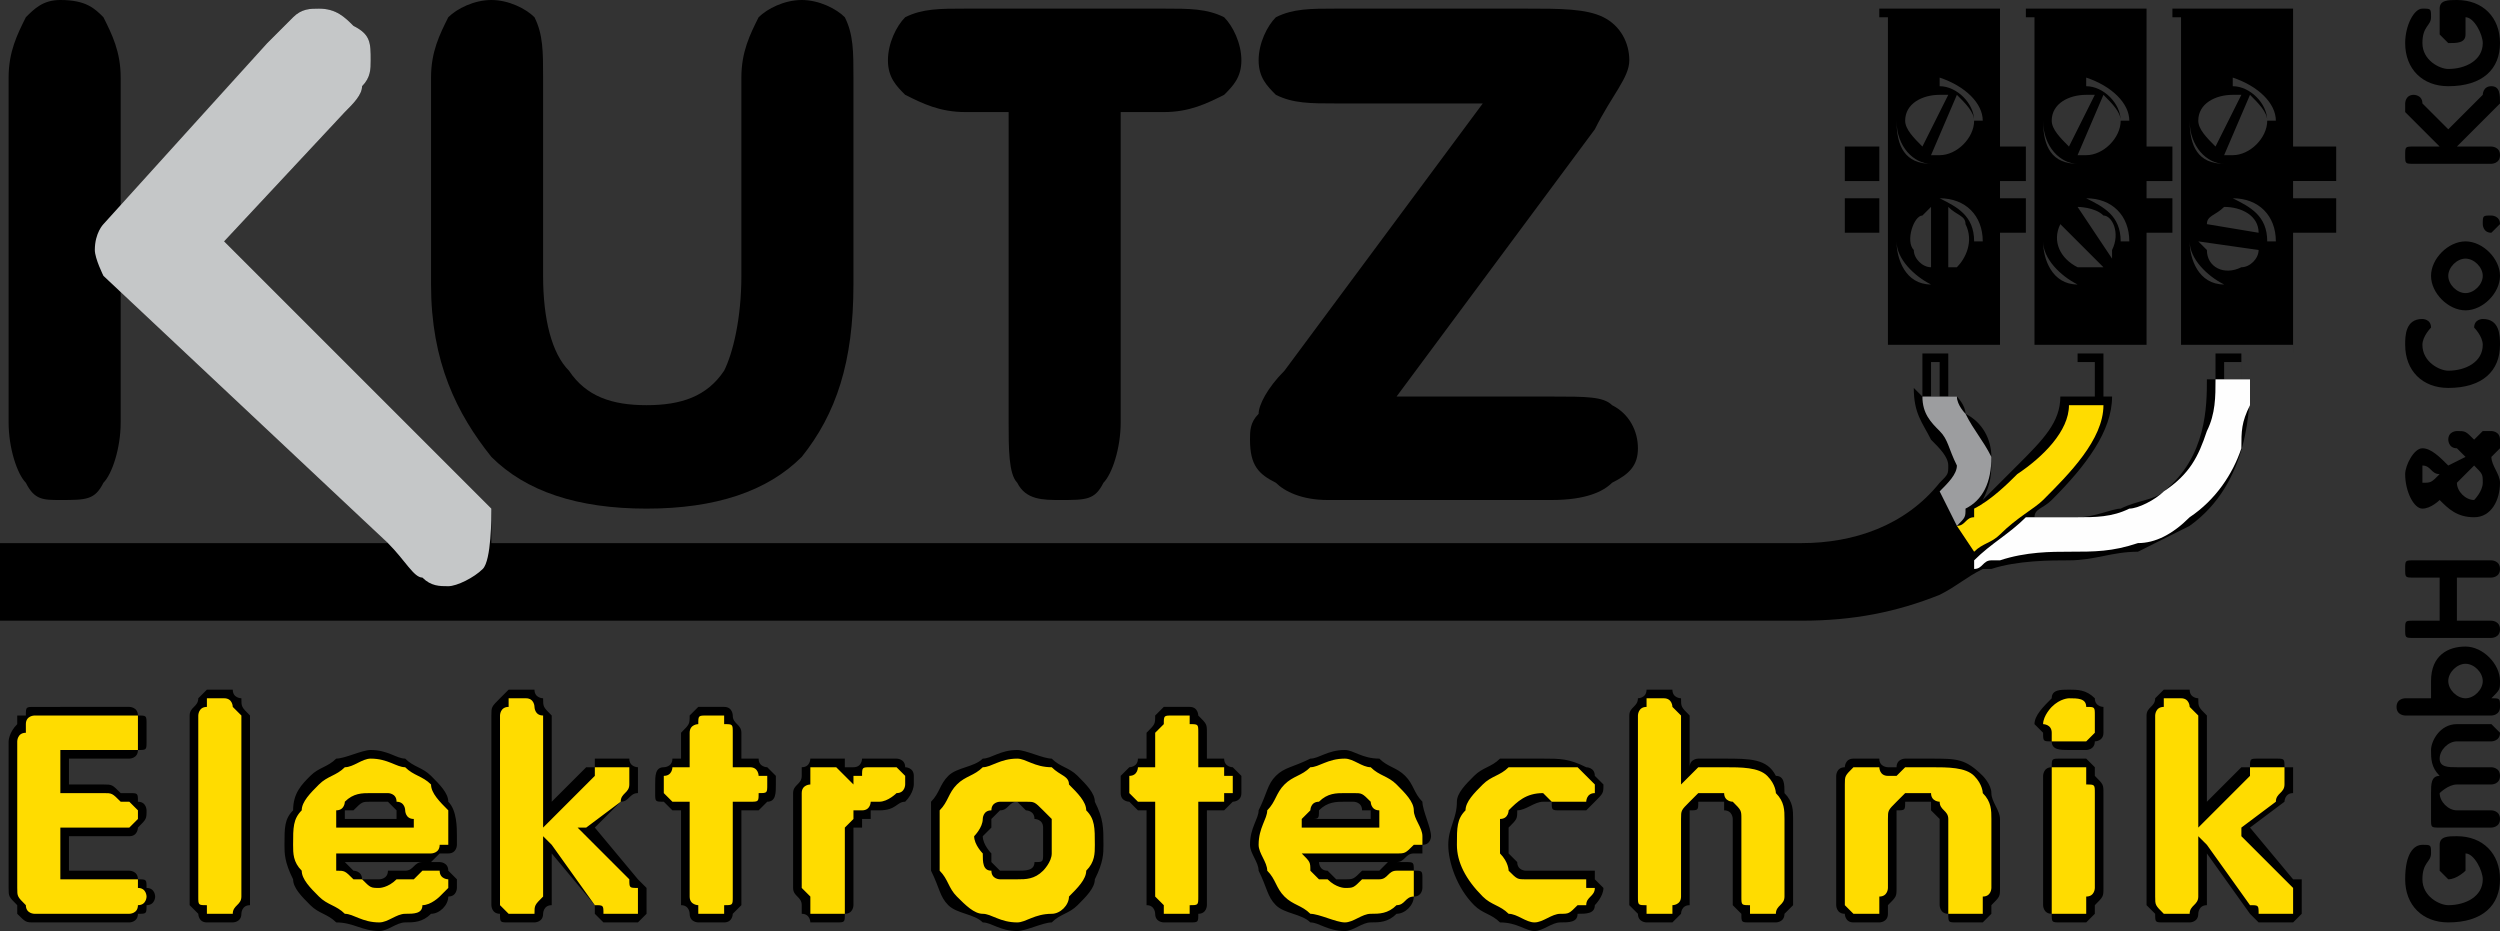 <?xml version="1.0" encoding="UTF-8"?>
<!DOCTYPE svg PUBLIC "-//W3C//DTD SVG 1.1//EN" "http://www.w3.org/Graphics/SVG/1.1/DTD/svg11.dtd">
<!-- Creator: CorelDRAW X7 -->
<svg xmlns="http://www.w3.org/2000/svg" xml:space="preserve" width="290px" height="108px" version="1.1" style="shape-rendering:geometricPrecision; text-rendering:geometricPrecision; image-rendering:optimizeQuality; fill-rule:evenodd; clip-rule:evenodd"
viewBox="0 0 290 108"
 xmlns:xlink="http://www.w3.org/1999/xlink">
 <rect x="0" y="0" width="290" height="108" fill="#333333" stroke="none"/>
 <defs>
  <style type="text/css">
   <![CDATA[
    .fil5 {fill:#FEFEFE}
    .fil3 {fill:#C5C7C8}
    .fil6 {fill:#9C9D9F}
    .fil2 {fill:black}
    .fil1 {fill:black}
    .fil7 {fill:#FFDC00}
    .fil8 {fill:black;fill-rule:nonzero}
    .fil0 {fill:black;fill-rule:nonzero}
    .fil4 {fill:#FFDC00;fill-rule:nonzero}
   ]]>
  </style>
 </defs>
 <g id="Ebene_x0020_1">
  <g id="_842338160">
   <g>
    <path class="fil0" d="M22 85c0,-1 0,-2 0,-2 0,-1 1,-1 1,-2 0,0 0,0 1,-1 0,0 1,0 1,0 1,0 1,0 2,0 0,1 1,1 1,1l0 0 0 0c0,1 0,1 1,2 0,0 0,1 0,2l0 18c0,1 0,1 0,2 -1,0 -1,1 -1,1l0 0c0,1 -1,1 -1,1 -1,0 -1,0 -2,0 0,0 -1,0 -1,0 -1,0 -1,-1 -1,-1 0,0 -1,-1 -1,-1 0,-1 0,-1 0,-2l0 -18zm18 15l0 0c0,0 0,0 0,0 0,0 1,1 1,1 0,0 1,0 1,1 1,0 1,0 2,0 0,0 1,0 1,-1 1,0 2,0 2,0 1,0 1,-1 2,-1 0,0 1,0 1,0 0,0 1,0 1,0 0,0 1,0 1,1l0 0c0,0 0,0 1,1 0,0 0,0 0,1 0,0 0,1 -1,1 0,1 -1,2 -2,2l0 0c-1,1 -2,1 -3,1 -1,0 -2,1 -3,1l0 0c-2,0 -3,-1 -5,-1 -1,-1 -2,-1 -3,-2 -1,-1 -2,-2 -2,-3 -1,-2 -1,-3 -1,-4l0 0c0,-2 0,-3 1,-4 0,-2 1,-3 2,-4l0 0c1,-1 2,-1 3,-2 1,0 3,-1 4,-1 2,0 3,1 4,1 1,1 2,1 3,2 1,1 2,2 2,3 1,1 1,3 1,4l0 0c0,0 0,1 0,1 0,0 0,1 -1,1 0,0 0,0 -1,0 0,0 -1,1 -1,1l-10 0zm24 -7l0 0 4 -4 0 0c0,0 0,0 1,0 0,-1 0,-1 0,-1l0 0c1,0 1,0 1,0 1,0 1,0 1,0 1,0 1,0 1,0 1,0 1,0 1,0 0,1 1,1 1,1 0,1 0,1 0,1 0,1 0,1 0,1 0,0 0,1 0,1 -1,0 -1,1 -2,1l0 0 -3 3 5 6 0 0c0,0 0,0 0,0 1,1 1,1 1,1 0,0 0,1 0,1 0,0 0,0 0,1l0 0c0,0 0,0 0,1 0,0 0,0 -1,1 0,0 0,0 -1,0 0,0 -1,0 -1,0 0,0 -1,0 -1,0 0,0 -1,0 -1,0 0,0 0,0 -1,-1 0,0 0,0 0,-1l-5 -6 0 4c0,1 0,1 0,2 -1,0 -1,1 -1,1 0,1 -1,1 -1,1 -1,0 -1,0 -2,0 0,0 -1,0 -1,0 -1,0 -1,0 -1,-1l0 0c-1,0 -1,-1 -1,-1 0,-1 0,-1 0,-2l0 -18c0,-1 0,-2 0,-2 0,-1 0,-1 1,-2 0,0 0,0 1,-1 0,0 1,0 1,0 1,0 1,0 2,0 0,1 1,1 1,1 0,1 0,1 1,2 0,0 0,1 0,2l0 8zm28 10l0 0 0 -11c0,-1 1,-1 1,-2 0,0 0,-1 0,-1 1,0 1,-1 1,-1 1,0 1,0 2,0 0,0 0,0 1,0 0,0 0,0 1,0l0 0 0 0c0,0 0,1 0,1 0,0 1,0 1,0 0,0 0,0 0,0 1,0 1,-1 1,-1 1,0 1,0 1,0 1,0 1,0 2,0 0,0 0,0 1,0 0,0 1,0 1,1 0,0 1,0 1,1 0,0 0,0 0,1 0,0 0,1 -1,2 -1,0 -1,1 -3,1l0 0c0,0 0,0 -1,0 0,0 0,0 0,1l0 0c-1,0 -1,0 -1,0 0,0 0,0 0,0l0 0 0 1c-1,0 -1,0 -1,0 0,0 0,1 0,1l0 6c0,1 0,1 0,2 0,0 0,1 -1,1 0,1 0,1 -1,1 0,0 -1,0 -1,0 -1,0 -1,0 -2,0 0,0 0,-1 -1,-1 0,0 0,-1 0,-1 0,-1 -1,-1 -1,-2zm16 -5l0 0c0,-2 0,-3 0,-5 1,-1 1,-2 2,-3 1,-1 3,-1 4,-2 1,0 2,-1 4,-1 1,0 3,1 4,1 1,1 2,1 3,2 1,1 2,2 2,3 1,2 1,3 1,5l0 0c0,1 0,2 -1,4 0,1 -1,2 -2,3 -1,1 -2,1 -3,2 -1,0 -3,1 -4,1 -2,0 -3,-1 -4,-1 -1,-1 -3,-1 -4,-2l0 0c-1,-1 -1,-2 -2,-4 0,-1 0,-2 0,-3zm45 2l0 0c0,0 0,0 0,0 0,0 0,1 1,1l0 0c0,0 0,0 1,1 0,0 1,0 1,0 1,0 1,0 2,-1 0,0 1,0 2,0 0,0 1,-1 1,-1 1,0 1,0 1,0 1,0 1,0 1,0 1,0 1,0 1,1 1,0 1,0 1,1 0,0 0,0 0,1 0,0 0,1 -1,1 0,1 -1,2 -2,2l0 0c-1,1 -2,1 -3,1 -1,0 -2,1 -3,1l0 0c-2,0 -3,-1 -4,-1 -1,-1 -3,-1 -4,-2 -1,-1 -1,-2 -2,-4 0,-1 -1,-2 -1,-3 0,-2 1,-3 1,-4 1,-2 1,-3 2,-4l0 0c1,-1 2,-1 4,-2 1,0 2,-1 4,-1 1,0 2,1 4,1 1,1 2,1 3,2 1,1 1,2 2,3 0,1 1,3 1,4l0 0c0,0 0,1 -1,1 0,0 0,1 0,1 0,0 -1,0 -1,0 -1,0 -1,1 -2,1l-9 0zm15 -2l0 0c0,-2 1,-3 1,-5 0,-1 1,-2 2,-3 1,-1 2,-1 3,-2 2,0 3,0 5,0 2,0 3,0 5,1 0,0 1,0 1,1 0,0 1,1 1,1 0,1 0,1 -1,2 0,0 0,0 0,0l0 0 0 0c-1,1 -1,1 -1,1 0,0 -1,0 -1,0 0,0 -1,0 -1,0 0,0 -1,0 -1,0 -1,0 -1,0 -1,-1 -1,0 -1,0 -1,0l0 0c-1,0 -2,1 -3,1 0,1 0,1 -1,2 0,0 0,1 0,1 0,1 0,2 0,2 1,1 1,1 1,1l0 0c0,1 1,1 1,1 1,0 1,0 2,0 0,0 1,0 2,0 0,0 0,0 0,0 0,0 0,0 1,0 0,0 1,0 1,0 0,0 1,0 1,0 0,0 1,0 1,0l0 0 0 0c0,1 0,1 0,1 1,1 1,1 1,1 0,1 -1,2 -1,2 0,1 -1,1 -2,1 0,1 -1,1 -2,1 -1,0 -2,1 -3,1l0 0c-1,0 -2,-1 -4,-1 -1,-1 -2,-1 -3,-2l0 0c-2,-2 -3,-5 -3,-7l0 0zm88 -5l0 0 4 -4 0 0c0,0 0,0 1,0 0,-1 0,-1 1,-1 0,0 0,0 0,0 1,0 1,0 1,0l0 0c1,0 1,0 1,0 1,0 1,0 1,1 1,0 1,0 1,0 0,1 0,1 0,1 0,1 0,1 0,1 0,0 0,1 0,1 -1,0 -1,1 -1,1l0 0 -4 3 5 6 0 0c0,0 0,0 1,0 0,1 0,1 0,1 0,0 0,1 0,1 0,0 0,0 0,1 0,0 0,0 0,1 0,0 0,0 -1,1 0,0 0,0 -1,0 0,0 0,0 -1,0 0,0 -1,0 -1,0 0,0 0,0 -1,0 0,0 0,0 -1,-1 0,0 0,0 0,0l0 0 -5 -7 0 4 0 0c0,1 0,1 0,2 -1,0 -1,1 -1,1l0 0 0 0c0,1 -1,1 -1,1 -1,0 -1,0 -2,0 0,0 -1,0 -1,0 -1,0 -1,0 -1,-1l0 0 0 0c0,0 -1,-1 -1,-1 0,-1 0,-1 0,-2l0 -18c0,-1 0,-2 0,-2 0,-1 1,-1 1,-2l0 0 0 0c0,0 0,0 1,-1 0,0 1,0 1,0 1,0 1,0 2,0 0,1 1,1 1,1l0 0 0 0c0,1 0,1 1,2 0,0 0,1 0,2l0 0 0 8zm-12 10l0 0c0,1 0,1 -1,2 0,0 0,1 0,1 0,0 -1,1 -1,1 -1,0 -1,0 -2,0 0,0 -1,0 -1,0 -1,0 -1,0 -1,-1 -1,0 -1,-1 -1,-1 0,-1 0,-1 0,-2l0 -11c0,-1 0,-1 0,-2l0 0c0,0 0,-1 1,-1l0 0c0,-1 0,-1 1,-1 0,0 1,0 1,0 1,0 1,0 2,0 0,0 1,1 1,1 0,0 0,1 0,1 1,1 1,1 1,2l0 11zm-8 -19l0 0c0,-1 1,-2 2,-3l0 0c0,-1 1,-1 2,-1 1,0 2,0 3,1 0,1 1,1 1,1 0,1 0,1 0,2l0 0c0,0 0,1 0,1 0,1 -1,1 -1,1 0,1 -1,1 -1,1 -1,0 -1,0 -2,0 -1,0 -2,0 -2,-1l0 0c-1,0 -1,0 -1,-1 0,0 -1,-1 -1,-1zm-23 19l0 0 0 -11c0,-1 0,-1 0,-2l0 0c0,0 0,-1 1,-1 0,0 0,-1 1,-1 0,0 1,0 1,0 1,0 1,0 1,0 0,0 1,0 1,0l0 0 0 0c0,1 1,1 1,1 0,0 1,0 1,0l0 0c0,-1 1,-1 1,-1 0,0 1,0 1,0 1,0 2,0 2,0 3,0 4,0 6,2 0,0 1,1 1,2 0,1 1,2 1,3l0 8c0,1 0,1 -1,2 0,0 0,1 0,1 0,0 -1,1 -1,1 -1,0 -1,0 -2,0 0,0 -1,0 -1,0 -1,0 -1,0 -1,-1 -1,0 -1,-1 -1,-1 0,-1 0,-1 0,-2l0 -6c0,-1 0,-1 0,-2 0,0 -1,-1 -1,-1l0 0c0,0 0,0 0,-1 -1,0 -1,0 -2,0 0,0 -1,0 -1,0 0,1 0,1 -1,1l0 0c0,0 0,1 0,1 0,1 0,1 0,2l0 6c0,1 0,1 -1,2 0,0 0,1 0,1 0,1 -1,1 -1,1 -1,0 -1,0 -2,0 0,0 -1,0 -1,0 -1,0 -1,-1 -1,-1 -1,0 -1,-1 -1,-1 0,-1 0,-1 0,-2zm-17 -14l0 0c0,0 0,0 0,0 0,-1 1,-1 1,-1 1,0 1,0 2,0 0,0 1,0 1,0 3,0 5,0 6,2 1,0 1,1 1,2 1,1 1,2 1,3l0 8c0,1 0,1 0,2 0,0 -1,1 -1,1l0 0c0,1 -1,1 -1,1 0,0 -1,0 -2,0 0,0 -1,0 -1,0 -1,0 -1,0 -1,-1 0,0 -1,-1 -1,-1 0,-1 0,-1 0,-2l0 -6c0,-1 0,-1 0,-2 0,0 0,-1 -1,-1 0,0 0,0 0,-1 -1,0 -1,0 -2,0 0,0 0,0 -1,0 0,1 0,1 -1,1l0 0c0,0 0,1 0,1 0,0 0,1 0,2l0 6c0,1 0,1 0,2 -1,0 -1,1 -1,1 0,0 -1,1 -1,1 0,0 -1,0 -2,0 0,0 -1,0 -1,0 0,0 -1,0 -1,-1 0,0 -1,-1 -1,-1 0,-1 0,-1 0,-2l0 -18c0,-1 0,-2 0,-2 0,-1 1,-1 1,-2 0,0 1,0 1,-1 0,0 1,0 1,0 1,0 1,0 2,0 0,1 1,1 1,1 0,1 0,1 1,2 0,0 0,1 0,2l0 4zm-63 5l0 0c0,0 -1,0 -1,0 0,0 -1,-1 -1,-1 0,0 -1,0 -1,-1 0,0 0,0 0,-1 0,0 0,-1 0,-1 0,0 1,-1 1,-1l0 0c0,0 1,0 1,-1 1,0 1,0 1,0l0 -2c0,0 0,-1 0,-1 1,-1 1,-1 1,-2l0 0c0,0 1,-1 1,-1 1,0 1,0 2,0 0,0 1,0 1,0 1,0 1,1 1,1 1,1 1,1 1,2 0,0 0,1 0,1l0 0 0 2 0 0c1,0 1,0 2,0 0,1 1,1 1,1 0,0 1,1 1,1 0,0 0,1 0,1l0 0c0,1 0,1 0,1 0,1 -1,1 -1,1 0,0 -1,1 -1,1 -1,0 -1,0 -2,0l0 0 0 9 0 0c0,1 0,1 0,2 0,0 0,1 -1,1 0,1 0,1 -1,1 0,0 -1,0 -1,0 -1,0 -1,0 -2,0 0,0 -1,0 -1,-1 0,0 0,-1 -1,-1 0,-1 0,-1 0,-2l0 -9zm-54 0l0 0c0,0 -1,0 -1,0 0,0 -1,-1 -1,-1 -1,0 -1,0 -1,-1 0,0 0,0 0,-1 0,-1 0,-2 1,-2 0,0 1,0 1,-1 0,0 1,0 1,0l0 -2c0,0 0,-1 0,-1 1,-1 1,-1 1,-2l0 0c0,0 1,-1 1,-1 1,0 1,0 2,0 0,0 1,0 1,0 1,0 1,1 1,1l0 0c0,1 1,1 1,2 0,0 0,1 0,1l0 0 0 2 0 0c1,0 1,0 2,0 0,1 1,1 1,1 0,0 1,1 1,1 0,0 0,1 0,1 0,1 0,2 -1,2 0,0 -1,1 -1,1 -1,0 -1,0 -2,0l0 0 0 9 0 0c0,1 0,1 0,2 0,0 -1,1 -1,1 0,0 0,1 -1,1 0,0 -1,0 -1,0 -1,0 -1,0 -2,0 0,0 -1,0 -1,-1 0,0 0,-1 -1,-1 0,-1 0,-1 0,-2l0 0 0 -9zm-72 -12l0 0 6 0c0,0 1,0 2,0 0,0 1,0 1,1l0 0 0 0c1,0 1,0 1,1 0,0 0,1 0,1 0,0 0,1 0,1 0,1 0,1 -1,1l0 0 0 0c0,1 -1,1 -1,1 -1,0 -1,0 -1,0l0 0 -6 0 0 3 4 0c1,0 1,0 2,1 1,0 1,0 1,0 1,0 1,0 1,1 0,0 0,0 0,0 1,0 1,1 1,1 0,1 0,1 -1,2 0,0 0,1 -1,1l0 0 0 0c0,0 -1,0 -1,0 -1,0 -1,0 -2,0l-4 0 0 4 5 0c1,0 1,0 2,0 0,0 1,0 1,1 1,0 1,0 1,1 0,0 0,0 0,0 1,0 1,1 1,1 0,0 0,1 -1,1 0,1 0,1 -1,1 0,1 -1,1 -1,1 -1,0 -1,0 -2,0l-6 0 -1 0c-1,0 -1,0 -2,0 -1,0 -1,0 -2,-1 0,0 0,-1 0,-1 -1,-1 -1,-1 -1,-2l0 -17c0,0 0,-1 1,-2 0,0 0,-1 0,-1l1 0 0 0c0,-1 0,-1 1,-1 1,0 1,0 2,0l1 0 0 0zm145 13l0 0 7 0c0,0 0,0 0,-1 0,0 -1,0 -1,0 0,-1 -1,-1 -1,-1 0,0 -1,0 -1,0l0 0c-1,0 -2,0 -3,1 0,0 0,0 0,0 0,1 0,1 -1,1zm-38 2l0 0c0,1 1,2 1,2 0,1 0,1 0,1 1,1 1,1 1,1 1,0 1,0 2,0 1,0 2,0 2,-1 1,0 1,0 1,-1 0,0 0,-1 0,-2 0,0 0,-1 0,-1 0,-1 -1,-1 -1,-1 0,-1 -1,-1 -1,-1 0,0 -1,-1 -1,-1 -1,0 -1,1 -2,1 0,0 0,0 -1,1 0,0 0,0 0,1 0,0 -1,1 -1,1zm-74 -2l0 0 6 0c0,0 0,0 0,-1 0,0 0,0 0,0 -1,-1 -1,-1 -1,-1 -1,0 -1,0 -2,0l0 0c-1,0 -1,0 -2,1l0 0 0 0c0,0 -1,0 -1,0 0,1 0,1 0,1z"/>
    <path class="fil1" d="M266 1l-14 0 0 16 -3 0 0 -16 -14 0 0 16 -3 0 0 -16 -14 0 0 16 -4 0 0 4 4 0 0 2 -4 0 0 4 4 0 0 14 5 0 0 5 -1 -1c0,3 1,4 2,6 1,1 2,2 2,3 0,1 0,1 -1,2 -4,5 -10,7 -16,7l-152 0c0,-2 0,-3 0,-4 -1,-1 -31,-31 -31,-31l14 -15c1,-1 2,-2 2,-3 1,-1 1,-2 1,-3 0,-2 0,-3 -2,-4 -1,-1 -2,-2 -4,-2 -1,0 -2,0 -3,1 -1,1 -2,2 -3,3l-17 19 0 -1 0 -14c0,-3 -1,-5 -2,-7 -1,-1 -2,-2 -5,-2 -2,0 -3,1 -4,2 -1,2 -2,4 -2,7l0 40c0,3 1,6 2,7 1,2 2,2 4,2 3,0 4,0 5,-2 1,-1 2,-4 2,-7l0 -16 31 30 -45 0 0 9 209 0c6,0 11,-1 16,-3 2,-1 3,-2 5,-3 0,0 1,0 1,0 3,-1 7,-1 9,-1 3,0 5,-1 8,-1 2,-1 4,-2 6,-3 7,-5 7,-14 7,-17l0 0 -1 0 0 -3 6 0 0 -14 5 0 0 -4 -5 0 0 -2 5 0 0 -4 -5 0 0 -16zm-9 43l0 0 -1 0 0 0 0 0 0 0c0,3 0,9 -5,13 -1,1 -3,1 -5,2 -1,0 -3,1 -5,1 -2,0 -4,0 -5,0 0,-1 1,-1 2,-2 4,-4 7,-8 7,-12l-1 0 0 -5 5 0 0 -14 3 0 0 14 5 0 0 3zm-31 -3l0 0 6 0 0 -14 3 0 0 14 6 0 0 5 -2 0c0,3 -2,5 -5,8 -1,1 -2,2 -4,4 1,-2 1,-3 1,-5 0,-2 -1,-4 -3,-5 0,-1 -1,-2 -1,-2l-1 0 0 -5zm26 -20l0 0 0 2 -3 0 0 -2 3 0zm-17 0l0 0 0 2 -3 0 0 -2 3 0zm17 -19l0 0 1 0 0 38 13 0 0 1 -14 0 0 -39zm6 17l0 0c-3,0 -4,-2 -4,-5 0,0 0,-1 0,-1l0 0c0,0 0,1 0,1 0,3 2,5 4,5l0 0zm1 -10l0 0c3,1 5,3 5,5l-1 0c0,-2 -2,-4 -4,-4l0 -1zm0 2l0 0c0,0 0,0 1,0l-3 6c-1,-1 -2,-2 -2,-3 0,-2 2,-3 4,-3zm2 0l0 0c1,1 2,2 2,3 0,2 -2,4 -4,4 0,0 -1,0 -1,0l3 -7zm-3 22l0 0c-3,0 -4,-3 -4,-5 0,-1 0,-1 0,-2l0 0c0,1 0,1 0,2 0,2 2,4 4,5l0 0zm1 -10l0 0c3,0 5,2 5,5l-1 0c0,-3 -2,-4 -4,-5l0 0zm3 4l0 0c0,0 0,0 0,0l-6 -1c0,-1 1,-1 2,-2 2,0 4,1 4,3zm0 2l0 0c0,1 -1,2 -2,2 -2,1 -4,0 -4,-2 0,0 -1,-1 -1,-1l7 1zm-27 -27l0 0 1 0 0 38 13 0 0 1 -14 0 0 -39zm6 17l0 0c-3,0 -4,-2 -4,-5 0,0 0,-1 0,-1l0 0c0,0 0,1 0,1 0,3 2,5 4,5l0 0zm1 -10l0 0c3,1 5,3 5,5l-1 0c0,-2 -2,-4 -4,-4l0 -1zm0 2l0 0c0,0 1,0 1,0l-3 6c-1,-1 -2,-2 -2,-3 0,-2 2,-3 4,-3zm2 0l0 0c1,1 2,2 2,3 0,2 -2,4 -4,4 0,0 -1,0 -1,0l3 -7zm-3 22l0 0c-3,0 -4,-3 -4,-5 0,-1 0,-1 0,-2l0 0c0,1 0,1 0,2 0,2 2,4 4,5l0 0zm1 -10l0 0c3,0 5,2 5,5l-1 0c0,-3 -2,-4 -4,-5l0 0zm3 6l0 0c0,0 0,1 0,1l-4 -6c0,0 2,0 3,1 1,0 2,2 1,4zm-1 2l0 0c-1,0 -3,0 -3,0 -2,-1 -3,-3 -2,-5 0,0 0,0 0,0l5 5zm-26 -29l0 0 1 0 0 38 13 0 0 1 -14 0 0 -39zm6 17l0 0c-3,0 -4,-2 -4,-5 0,0 0,-1 0,-1l0 0c0,0 0,1 0,1 0,3 2,5 4,5l0 0zm1 -10l0 0c3,1 5,3 5,5l-1 0c0,-2 -2,-4 -4,-4l0 -1zm0 2l0 0c0,0 1,0 1,0l-3 6c-1,-1 -2,-2 -2,-3 0,-2 2,-3 4,-3zm2 0l0 0c1,1 2,2 2,3 0,2 -2,4 -4,4 0,0 -1,0 -1,0l3 -7zm-3 22l0 0c-3,0 -4,-3 -4,-5 0,-1 0,-1 0,-2l0 0c0,1 0,1 0,2 0,2 2,4 4,5l0 0zm1 -10l0 0c3,0 5,2 5,5l-1 0c0,-3 -2,-4 -4,-5l0 0zm2 8l0 0c-1,0 -1,0 -1,0l0 -7c1,1 2,1 2,2 1,2 0,4 -1,5zm-3 0l0 0c-1,0 -2,-1 -2,-2 -1,-1 0,-4 1,-4 1,-1 1,-1 1,-1l0 7zm0 11l0 0 1 0 0 4 -1 0 0 -4zm17 0l0 0 2 0 0 4 -2 0 0 -4zm17 0l0 0 2 0 0 2 -2 0 0 -2z"/>
    <path class="fil2" d="M50 33l0 -24c0,-3 1,-5 2,-7 1,-1 3,-2 5,-2 2,0 4,1 5,2 1,2 1,4 1,7l0 23c0,5 1,9 3,11 2,3 5,4 9,4 4,0 7,-1 9,-4 1,-2 2,-6 2,-11l0 -23c0,-3 1,-5 2,-7 1,-1 3,-2 5,-2 2,0 4,1 5,2 1,2 1,4 1,7l0 24c0,9 -2,15 -6,20 -4,4 -10,6 -18,6 -8,0 -14,-2 -18,-6 -4,-5 -7,-11 -7,-20z"/>
    <path class="fil2" d="M117 13l-5 0c-3,0 -5,-1 -7,-2 -1,-1 -2,-2 -2,-4 0,-2 1,-4 2,-5 2,-1 4,-1 7,-1l23 0c3,0 5,0 7,1 1,1 2,3 2,5 0,2 -1,3 -2,4 -2,1 -4,2 -7,2l-5 0 0 36c0,3 -1,6 -2,7 -1,2 -2,2 -5,2 -2,0 -4,0 -5,-2 -1,-1 -1,-4 -1,-7l0 -36z"/>
    <path class="fil2" d="M180 46c4,0 6,0 7,1 2,1 3,3 3,5 0,2 -1,3 -3,4 -1,1 -3,2 -7,2l-26 0c-3,0 -5,-1 -6,-2 -2,-1 -3,-2 -3,-5 0,-1 0,-2 1,-3 0,-1 1,-3 3,-5l23 -31 -17 0c-3,0 -5,0 -7,-1 -1,-1 -2,-2 -2,-4 0,-2 1,-4 2,-5 2,-1 4,-1 7,-1l22 0c4,0 7,0 9,1 2,1 3,3 3,5 0,2 -2,4 -4,8l0 0 -23 31 18 0z"/>
    <path class="fil3" d="M31 5c1,-1 2,-2 3,-3 1,-1 2,-1 3,-1 2,0 3,1 4,2 2,1 2,2 2,4 0,1 0,2 -1,3 0,1 -1,2 -2,3l-14 15c0,0 30,30 31,31 0,1 0,6 -1,7 -1,1 -3,2 -4,2 -1,0 -2,0 -3,-1 -1,0 -2,-2 -4,-4l-33 -31c0,0 -1,-2 -1,-3 0,-2 1,-3 1,-3l19 -21z"/>
    <path class="fil4" d="M261 90l-5 5 -1 1 0 -2 0 -9c0,-1 0,-2 0,-2 0,0 -1,-1 -1,-1 0,0 0,-1 -1,-1 0,0 0,0 -1,0 0,0 0,0 -1,0 0,0 0,1 0,1 -1,0 -1,1 -1,1 0,0 0,1 0,2l0 18c0,0 0,1 0,1 0,1 0,1 1,2 0,0 0,0 0,0 1,0 1,0 1,0 1,0 1,0 2,0 0,0 0,0 0,0 0,-1 1,-1 1,-2 0,0 0,-1 0,-1l0 -5 0 -1 1 1 5 7c1,0 1,0 1,1 0,0 0,0 1,0l0 0 0 0c0,0 0,0 0,0 1,0 1,0 1,0 0,0 1,0 1,0 0,0 0,0 1,0 0,0 0,-1 0,-1 0,0 0,0 0,0l0 0c0,-1 0,-1 0,-1 0,0 0,0 0,0l0 0 0 -1c0,0 0,0 0,0 0,0 0,0 -1,-1l0 0 -5 -5 0 -1 0 0 4 -3c0,-1 1,-1 1,-2l0 0 0 0c0,0 0,0 0,0 0,0 0,-1 0,-1 0,0 0,0 0,0 0,0 0,-1 0,-1l0 0 0 0c-1,0 -1,0 -1,0 0,0 -1,0 -1,0 0,0 0,0 0,0 -1,0 -1,0 -1,0l0 0c0,0 0,0 -1,0 0,1 0,1 0,1l0 0zm-247 -7l0 0c0,0 -1,0 -1,0l-7 0 0 0c-1,0 -1,0 -2,0 0,0 -1,0 -1,1 0,0 0,0 0,1 -1,0 -1,1 -1,1l0 17c0,1 0,1 1,2 0,0 0,0 0,0l0 0 0 0c0,1 1,1 1,1 1,0 1,0 2,0l0 0 7 0c1,0 1,0 2,0 0,0 1,0 1,-1 0,0 0,0 0,0 1,0 1,-1 1,-1l0 0c0,0 0,-1 -1,-1 0,0 0,0 0,-1 0,0 -1,0 -1,0 -1,0 -1,0 -2,0l-5 0 -1 0 0 -1 0 -4 0 -1 1 0 4 0c1,0 1,0 2,0 0,0 1,0 1,0l0 0c0,0 0,0 1,-1 0,0 0,0 0,-1 0,0 0,0 0,0 -1,-1 -1,-1 -1,-1 0,0 -1,0 -1,0 -1,-1 -1,-1 -2,-1l-4 0 -1 0 0 0 0 -4 0 -1 1 0 5 0 0 0c0,0 1,0 1,0 1,0 1,0 2,0 0,-1 0,-1 0,-1 0,0 0,-1 0,-1 0,0 0,-1 0,-1 0,0 0,0 0,-1 -1,0 -1,0 -2,0zm9 0l0 0c0,0 0,1 0,2l0 18c0,0 0,1 0,1 0,1 0,1 1,1l0 1 0 0c0,0 0,0 0,0 1,0 1,0 1,0 1,0 1,0 1,0 1,0 1,0 1,0 0,-1 1,-1 1,-2 0,0 0,-1 0,-1l0 -18c0,-1 0,-2 0,-2 0,0 -1,-1 -1,-1 0,0 0,-1 -1,-1 0,0 0,0 -1,0 0,0 0,0 -1,0 0,0 0,1 0,1l0 0 0 0c-1,0 -1,1 -1,1zm24 13l0 0 -8 0 0 0 0 -1c0,0 0,-1 0,-1 1,0 1,-1 1,-1 1,-1 2,-1 3,-1l0 0c1,0 1,0 2,0 0,0 1,0 1,1 1,0 1,1 1,1 0,0 0,1 1,1l0 1 -1 0zm-8 5l0 0c0,-1 0,-1 0,-2l0 0 0 0 11 0c0,0 1,0 1,-1 0,0 1,0 1,0 0,0 0,0 0,0 0,-1 0,-1 0,-1l0 0c0,-1 0,-2 0,-3 -1,-1 -2,-2 -2,-3 -1,-1 -2,-1 -3,-2 -1,0 -2,-1 -4,-1 -1,0 -2,1 -3,1 -1,1 -2,1 -3,2 -1,1 -2,2 -2,3 -1,1 -1,2 -1,4l0 0c0,1 0,2 1,3 0,1 1,2 2,3l0 0c1,1 2,1 3,2 1,0 2,1 4,1l0 0c1,0 2,-1 3,-1 1,0 2,0 2,-1 1,0 2,-1 2,-1 1,-1 1,-1 1,-1 0,-1 0,-1 0,-1 0,0 -1,0 -1,-1l0 0c0,0 0,0 0,0 -1,0 -1,0 -1,0 0,0 0,0 -1,0 0,0 -1,1 -1,1l0 0c-1,0 -2,0 -2,0 -1,1 -2,1 -2,1 -1,0 -1,0 -2,-1 -1,0 -1,0 -1,0 -1,-1 -1,-1 -2,-1zm30 -11l0 0 -5 5 -1 1 0 -2 0 -9 0 0c0,-1 0,-2 0,-2 -1,0 -1,-1 -1,-1l0 0c0,0 0,-1 -1,-1 0,0 0,0 -1,0l0 0c0,0 0,0 -1,0 0,0 0,1 0,1 -1,0 -1,1 -1,1 0,0 0,1 0,2l0 18c0,0 0,1 0,2 0,0 0,0 1,1 0,0 0,0 0,0 1,0 1,0 1,0 1,0 1,0 1,0 1,0 1,0 1,0l0 0c0,-1 0,-1 1,-2 0,0 0,-1 0,-1l0 0 0 -5 0 -1 1 1 5 7 0 0 0 0c1,0 1,0 1,1 0,0 0,0 1,0l0 0 0 0c0,0 0,0 0,0 1,0 1,0 1,0 0,0 1,0 1,0 0,0 0,0 1,0 0,0 0,-1 0,-1 0,0 0,0 0,0 0,-1 0,-1 0,-1 0,0 0,0 0,0 0,-1 0,-1 0,-1 -1,0 -1,0 -1,-1l0 0 -5 -5 -1 -1 1 0 4 -3c0,-1 1,-1 1,-2l0 0 0 0c0,0 0,0 0,0 0,0 0,-1 0,-1 0,0 0,0 0,0 0,0 0,-1 0,-1 -1,0 -1,0 -1,0 0,0 -1,0 -1,0 0,0 0,0 -1,0 0,0 0,0 0,0 0,0 -1,0 -1,0 0,1 0,1 0,1l0 0zm10 3l0 0 1 0 0 0 0 0 0 10 0 0c0,0 0,1 0,1 0,1 1,1 1,1l0 1c0,0 0,0 1,0 0,0 0,0 1,0 0,0 0,0 1,0 0,0 0,0 0,0l0 0 0 -1c1,0 1,0 1,-1 0,0 0,-1 0,-1l0 0 0 -10 0 0 0 0 1 0c1,0 1,0 1,0 1,0 1,0 1,-1l0 0c1,0 1,0 1,-1 0,0 0,0 0,-1 0,0 0,0 -1,0l0 0c0,0 0,-1 -1,-1 0,0 0,0 -1,0l-1 0 0 0 0 0 0 -3 0 0c0,0 0,-1 0,-1 0,-1 0,-1 -1,-1l0 0c0,-1 0,-1 0,-1 -1,0 -1,0 -1,0 -1,0 -1,0 -1,0 -1,0 -1,0 -1,1 0,0 -1,0 -1,1 0,0 0,1 0,1l0 3 0 0 0 0c-1,0 -1,0 -2,0 0,0 0,1 -1,1l0 0c0,0 0,1 0,1 0,0 0,1 0,1 0,0 0,0 0,0l0 0c1,1 1,1 1,1 1,0 1,0 1,0zm14 -1l0 0 0 11c0,0 1,1 1,1 0,1 0,1 0,1l0 1 0 0c0,0 0,0 1,0 0,0 0,0 1,0 0,0 1,0 1,0 0,0 0,0 1,0l0 -1c0,0 0,0 0,-1 0,0 0,-1 0,-1l0 -6c0,0 0,-1 0,-1 0,0 1,-1 1,-1 0,0 0,-1 0,-1 1,0 1,0 1,0 1,0 1,-1 1,-1 0,0 1,0 1,0l0 0c1,0 2,-1 2,-1 1,0 1,-1 1,-1 0,0 0,-1 0,-1 0,0 0,0 -1,-1l0 0 0 0c0,0 0,0 -1,0 0,0 0,0 0,0 -1,0 -1,0 -1,0 -1,0 -1,0 -1,0l0 0 0 0c-1,0 -1,0 -1,1 0,0 -1,0 -1,0l0 1 -1 -1c0,0 0,0 0,0 -1,-1 -1,-1 -1,-1 0,0 0,0 0,0 -1,0 -1,0 -1,0 -1,0 -1,0 -1,0 -1,0 -1,0 -1,0l0 0c0,1 0,1 0,2l0 0c0,0 -1,0 -1,1zm21 7l0 0c0,0 -1,-1 -1,-2 0,0 1,-1 1,-2 0,0 0,-1 1,-1 0,-1 1,-1 1,-1 1,0 1,0 2,0 0,0 1,0 1,0 1,0 1,0 2,1 0,0 1,1 1,1 0,1 0,2 0,2 0,1 0,2 0,2 0,1 -1,2 -1,2 -1,1 -2,1 -3,1 -1,0 -1,0 -2,0 0,0 -1,0 -1,-1 -1,0 -1,-1 -1,-2zm-5 -5l0 0c0,1 0,2 0,4 0,1 0,2 0,3 1,1 1,2 2,3 1,1 2,2 3,2 1,0 2,1 4,1 1,0 2,-1 4,-1 1,0 2,-1 2,-2 1,-1 2,-2 2,-3 1,-1 1,-2 1,-3 0,-2 0,-3 -1,-4 0,-1 -1,-2 -2,-3l0 0c0,-1 -1,-1 -2,-2 -2,0 -3,-1 -4,-1 -2,0 -3,1 -4,1 -1,1 -2,1 -3,2l0 0c-1,1 -1,2 -2,3zm25 -1l0 0 0 0 0 0 0 0 0 10 0 0c0,0 0,1 0,1 1,1 1,1 1,1l0 1c0,0 0,0 1,0 0,0 0,0 1,0 0,0 1,0 1,0 0,0 0,0 0,0l0 0 0 -1c1,0 1,0 1,-1 0,0 0,-1 0,-1l0 0 0 -10 0 0 1 0 0 0c1,0 1,0 2,0 0,0 0,0 0,-1 1,0 1,0 1,0 0,0 0,-1 0,-1l0 0c0,0 0,0 0,-1 0,0 0,0 -1,0 0,0 0,-1 0,-1 -1,0 -1,0 -2,0l0 0 -1 0 0 0 0 -3 0 0c0,0 0,-1 0,-1 0,-1 0,-1 -1,-1l0 0c0,-1 0,-1 0,-1 0,0 -1,0 -1,0 -1,0 -1,0 -1,0 -1,0 -1,0 -1,1 0,0 0,0 -1,1 0,0 0,1 0,1l0 3 0 0 0 0c-1,0 -1,0 -2,0 0,0 0,1 -1,1l0 0c0,0 0,0 0,0 0,1 0,1 0,1 0,0 0,1 0,1 0,0 0,0 0,0 1,1 1,1 1,1 1,0 1,0 2,0zm25 3l0 0 -7 0 -1 0 0 -1c0,0 1,-1 1,-1 0,0 0,-1 1,-1 1,-1 2,-1 3,-1l0 0c0,0 1,0 1,0 1,0 1,0 2,1 0,0 0,1 1,1 0,0 0,1 0,1l0 1 -1 0zm-7 5l0 0c0,-1 0,-1 -1,-2l0 0 1 0 10 0c1,0 1,0 2,-1 0,0 0,0 0,0 0,0 0,0 1,0 0,-1 0,-1 0,-1 0,-1 -1,-2 -1,-3 0,-1 -1,-2 -2,-3 -1,-1 -2,-1 -3,-2 -1,0 -2,-1 -3,-1 -2,0 -3,1 -4,1 -1,1 -2,1 -3,2 -1,1 -1,2 -2,3 0,1 -1,2 -1,4 0,1 1,2 1,3 1,1 1,2 2,3l0 0c1,1 2,1 3,2 1,0 3,1 4,1l0 0c1,0 2,-1 3,-1 1,0 2,0 3,-1 1,0 1,-1 2,-1 0,-1 0,-1 0,-1 0,-1 0,-1 0,-1 0,0 0,0 0,-1 0,0 -1,0 -1,0 0,0 0,0 -1,0 0,0 0,0 0,0 -1,0 -1,1 -2,1l0 0c-1,0 -1,0 -2,0 -1,1 -1,1 -2,1 0,0 -1,0 -2,-1 0,0 -1,0 -1,0 -1,-1 -1,-1 -1,-1zm18 -7l0 0c-1,1 -1,2 -1,4l0 0c0,2 1,4 3,6 1,1 2,1 3,2 1,0 2,1 3,1l0 0c1,0 2,-1 3,-1 1,0 1,0 2,-1l0 0c1,0 1,0 1,0 0,-1 1,-1 1,-2 0,0 0,0 -1,0 0,0 0,-1 0,-1 0,0 0,0 0,0 -1,0 -1,0 -1,0 0,0 -1,0 -1,0 0,0 0,0 -1,0l0 0 0 0c0,0 0,0 0,0 -1,0 -2,0 -2,0 -1,0 -1,0 -2,0 -1,0 -1,0 -2,-1l0 0c0,0 0,-1 -1,-2 0,0 0,-1 0,-2 0,0 0,-1 0,-2 1,0 1,-1 1,-1l0 0 0 0c1,-1 2,-2 4,-2l0 0c0,0 0,0 1,1 0,0 1,0 1,0 1,0 1,0 1,0 0,0 1,0 1,0 0,0 0,0 1,0 0,0 0,0 0,0 0,0 0,-1 1,-1 0,0 0,0 0,-1 0,0 0,0 -1,-1 0,0 0,0 -1,-1 -1,0 -3,0 -4,0 -2,0 -3,0 -4,0 -1,1 -2,1 -3,2l0 0c-1,1 -2,2 -2,3zm27 -5l0 0c-1,1 -1,1 -1,1l-1 1 0 -1 0 -5c0,-1 0,-2 0,-2 0,0 -1,-1 -1,-1l0 0c0,0 0,-1 -1,-1 0,0 0,0 -1,0 0,0 0,0 -1,0 0,0 0,1 0,1 -1,0 -1,1 -1,1 0,0 0,1 0,2l0 18c0,0 0,1 0,1 0,1 0,1 1,1l0 1c0,0 0,0 0,0 1,0 1,0 1,0 1,0 1,0 2,0 0,0 0,0 0,0l0 0 0 -1c0,0 1,0 1,-1 0,0 0,-1 0,-1l0 -6c0,-1 0,-2 0,-2 0,-1 0,-1 1,-2 0,0 0,0 1,-1 0,0 1,0 1,0 1,0 2,0 2,0 0,1 1,1 1,1l0 0c1,1 1,1 1,2 0,0 0,1 0,2l0 6c0,0 0,1 0,1 0,1 0,1 1,1l0 1c0,0 0,0 0,0 1,0 1,0 1,0 1,0 1,0 2,0 0,0 0,0 0,0 0,-1 1,-1 1,-2 0,0 0,-1 0,-1l0 -8c0,-1 0,-2 -1,-3 0,0 0,-1 -1,-2 -1,-1 -3,-1 -5,-1 0,0 -1,0 -1,0 -1,0 -1,0 -1,0l0 0c-1,0 -1,0 -1,0zm17 3l0 0 0 11c0,0 0,1 0,1 0,1 0,1 0,1l1 1 0 0c0,0 0,0 0,0 0,0 1,0 1,0 1,0 1,0 1,0 1,0 1,0 1,0l0 -1c0,0 0,0 0,-1 1,0 1,-1 1,-1l0 -6c0,-1 0,-2 0,-2 0,-1 0,-1 1,-2 0,0 0,0 1,-1 0,0 1,0 1,0 1,0 1,0 2,0 0,1 1,1 1,1l0 0c0,1 1,1 1,2 0,0 0,1 0,2l0 6c0,0 0,1 0,1 0,1 0,1 0,1l0 1c1,0 1,0 1,0 1,0 1,0 1,0 1,0 1,0 1,0 1,0 1,0 1,0l0 0 0 -1c0,0 0,0 0,-1 1,0 1,-1 1,-1l0 -8c0,-1 0,-2 -1,-3 0,0 0,-1 -1,-2 -1,-1 -3,-1 -5,-1 0,0 -1,0 -1,0 -1,0 -1,0 -2,0 0,0 0,0 -1,1l0 0c0,0 0,0 -1,0l0 1 0 -1c-1,0 -1,-1 -1,-1 -1,0 -1,0 -1,0 0,0 -1,0 -1,0 0,0 -1,0 -1,0 0,0 0,0 0,0l0 0c-1,1 -1,1 -1,2 0,0 0,0 0,1zm24 -10l0 0c0,0 -1,1 -1,2 0,0 1,0 1,1 0,0 0,0 0,1 1,0 1,0 2,0 1,0 1,0 1,0 1,0 1,0 1,0 1,-1 1,-1 1,-1 0,-1 0,-1 0,-1 0,-1 0,-1 0,-1 0,-1 0,-1 -1,-1 0,-1 -1,-1 -2,-1l0 0c0,0 -1,0 -2,1zm4 22l0 0c1,0 1,-1 1,-1l0 -11c0,-1 0,-1 -1,-1l0 0c0,-1 0,-1 0,-2l0 0c0,0 0,0 -1,0 0,0 0,0 -1,0 0,0 0,0 -1,0 0,0 0,0 -1,0 0,1 0,1 0,2 0,0 0,0 0,1l0 11c0,0 0,1 0,1 0,1 0,1 0,1l0 1c1,0 1,0 1,0 1,0 1,0 1,0 1,0 1,0 1,0 1,0 1,0 1,0l0 0 0 -1c0,0 0,0 0,-1z"/>
    <path class="fil5" d="M261 44l-2 0 -2 0 0 0 0 0c0,2 0,4 -1,6 -1,3 -2,5 -5,7 -1,1 -3,2 -4,2 -2,1 -4,1 -6,1 -2,0 -4,0 -6,0 -2,2 -4,3 -6,5l0 1c1,0 1,-1 2,-1 0,0 1,0 1,0 3,-1 6,-1 8,-1 3,0 5,0 8,-1 2,0 4,-1 6,-3 3,-2 5,-5 6,-8 0,-2 0,-3 1,-5 0,-1 0,-2 0,-3z"/>
    <path class="fil6" d="M227 46l-4 0c0,2 1,3 2,4 1,1 1,2 2,4 0,1 -1,2 -2,3 0,0 0,0 0,0l2 4c1,-1 1,-1 1,-2 2,-1 3,-3 3,-6 -1,-2 -2,-3 -3,-5 0,0 -1,-1 -1,-2z"/>
    <path class="fil7" d="M240 47c0,3 -3,6 -6,8 -1,1 -3,3 -5,4l0 0c0,0 0,0 0,1 -1,0 -1,1 -2,1l2 3c1,-1 2,-1 3,-2 2,-2 4,-3 5,-4 3,-3 7,-7 7,-11l-4 0z"/>
   </g>
   <g>
    <path class="fil8" d="M283 98c0,-1 1,-1 2,-1 3,0 5,2 5,5 0,3 -2,5 -6,5 -3,0 -5,-2 -5,-5 0,-3 1,-4 2,-4 1,0 1,0 1,1 0,1 -1,1 -1,3 0,2 2,3 3,3 2,0 4,-1 4,-3 0,-1 -1,-3 -2,-3l0 2c0,0 -1,1 -2,1 0,0 -1,-1 -1,-1l0 -3z"/>
    <path class="fil8" d="M283 96c-1,0 -1,0 -1,-1 0,-1 0,-1 0,-1 0,-1 0,-1 0,-2 0,-1 0,-2 1,-2 -1,-1 -1,-2 -1,-3 0,-1 1,-3 3,-3l4 0c0,0 1,1 1,1 0,1 -1,1 -1,1l-4 0c-1,0 -2,1 -2,2 0,1 1,1 2,1l4 0c0,0 1,0 1,1 0,1 -1,1 -1,1l-4 0c-1,0 -2,1 -2,1 0,1 1,2 2,2l4 0c0,0 1,0 1,1 0,1 -1,1 -1,1l-6 0z"/>
    <path class="fil8" d="M279 83c0,0 -1,0 -1,-1 0,-1 1,-1 1,-1l3 0c0,-1 0,-1 0,-2 0,-3 2,-4 4,-4 2,0 4,2 4,4 0,1 0,1 -1,2 1,0 1,0 1,1 0,1 -1,1 -1,1l-10 0zm9 -4l0 0c0,-1 -1,-2 -2,-2 -1,0 -2,1 -2,2 0,1 1,2 2,2 1,0 2,-1 2,-2z"/>
    <path class="fil8" d="M280 74c-1,0 -1,0 -1,-1 0,-1 0,-1 1,-1l3 0 0 -5 -3 0c-1,0 -1,0 -1,-1 0,-1 0,-1 1,-1l9 0c0,0 1,0 1,1 0,1 -1,1 -1,1l-4 0 0 5 4 0c0,0 1,0 1,1 0,1 -1,1 -1,1l-9 0z"/>
    <path class="fil8" d="M286 53l-1 -1c-1,0 -1,-1 -1,-1 0,-1 1,-1 1,-1 1,0 1,0 2,1l0 0 1 -1c0,0 1,0 1,0 0,0 1,0 1,1 0,0 0,1 0,1l-1 1c0,1 1,2 1,3 0,2 -1,4 -3,4 -2,0 -3,-1 -4,-2 0,0 -1,1 -2,1 -1,0 -2,-2 -2,-4 0,-1 1,-3 2,-3 1,0 2,1 3,2l2 -1zm-5 2l0 0c0,1 0,1 0,1 1,0 1,0 2,-1 -1,0 -1,-1 -2,-1 0,0 0,1 0,1zm4 1l0 0c0,1 1,2 2,2 0,0 1,-1 1,-2 0,-1 0,-1 -1,-2l-2 2z"/>
    <path class="fil8" d="M279 40c0,-1 0,-3 2,-3 0,0 1,0 1,1 0,0 -1,1 -1,2 0,2 2,3 3,3 2,0 4,-1 4,-3 0,-1 -1,-2 -1,-2 0,-1 1,-1 1,-1 2,0 2,2 2,3 0,3 -2,5 -6,5 -3,0 -5,-2 -5,-5z"/>
    <path class="fil8" d="M286 28c2,0 4,2 4,4 0,2 -2,4 -4,4 -2,0 -4,-2 -4,-4 0,-2 2,-4 4,-4zm0 6l0 0c1,0 2,-1 2,-2 0,-1 -1,-2 -2,-2 -1,0 -2,1 -2,2 0,1 1,2 2,2z"/>
    <path class="fil8" d="M288 26c0,-1 0,-1 1,-1 0,0 1,0 1,1 0,0 -1,1 -1,1 -1,0 -1,-1 -1,-1z"/>
    <path class="fil8" d="M280 19c-1,0 -1,0 -1,-1 0,-1 0,-1 1,-1l3 0 -4 -4c0,0 0,0 0,-1 0,0 0,-1 1,-1 0,0 1,0 1,1l3 3 4 -4c0,0 0,-1 1,-1 1,0 1,1 1,2 0,0 0,0 -1,1l-4 4 4 0c0,0 1,0 1,1 0,1 -1,1 -1,1l-9 0z"/>
    <path class="fil8" d="M283 1c0,-1 1,-1 2,-1 3,0 5,2 5,5 0,3 -2,5 -6,5 -3,0 -5,-2 -5,-5 0,-2 1,-4 2,-4 1,0 1,0 1,1 0,1 -1,1 -1,3 0,2 2,3 3,3 2,0 4,-1 4,-3 0,-1 -1,-3 -2,-3l0 2c0,1 -1,1 -2,1 0,0 -1,-1 -1,-1l0 -3z"/>
   </g>
  </g>
 </g>
</svg>
